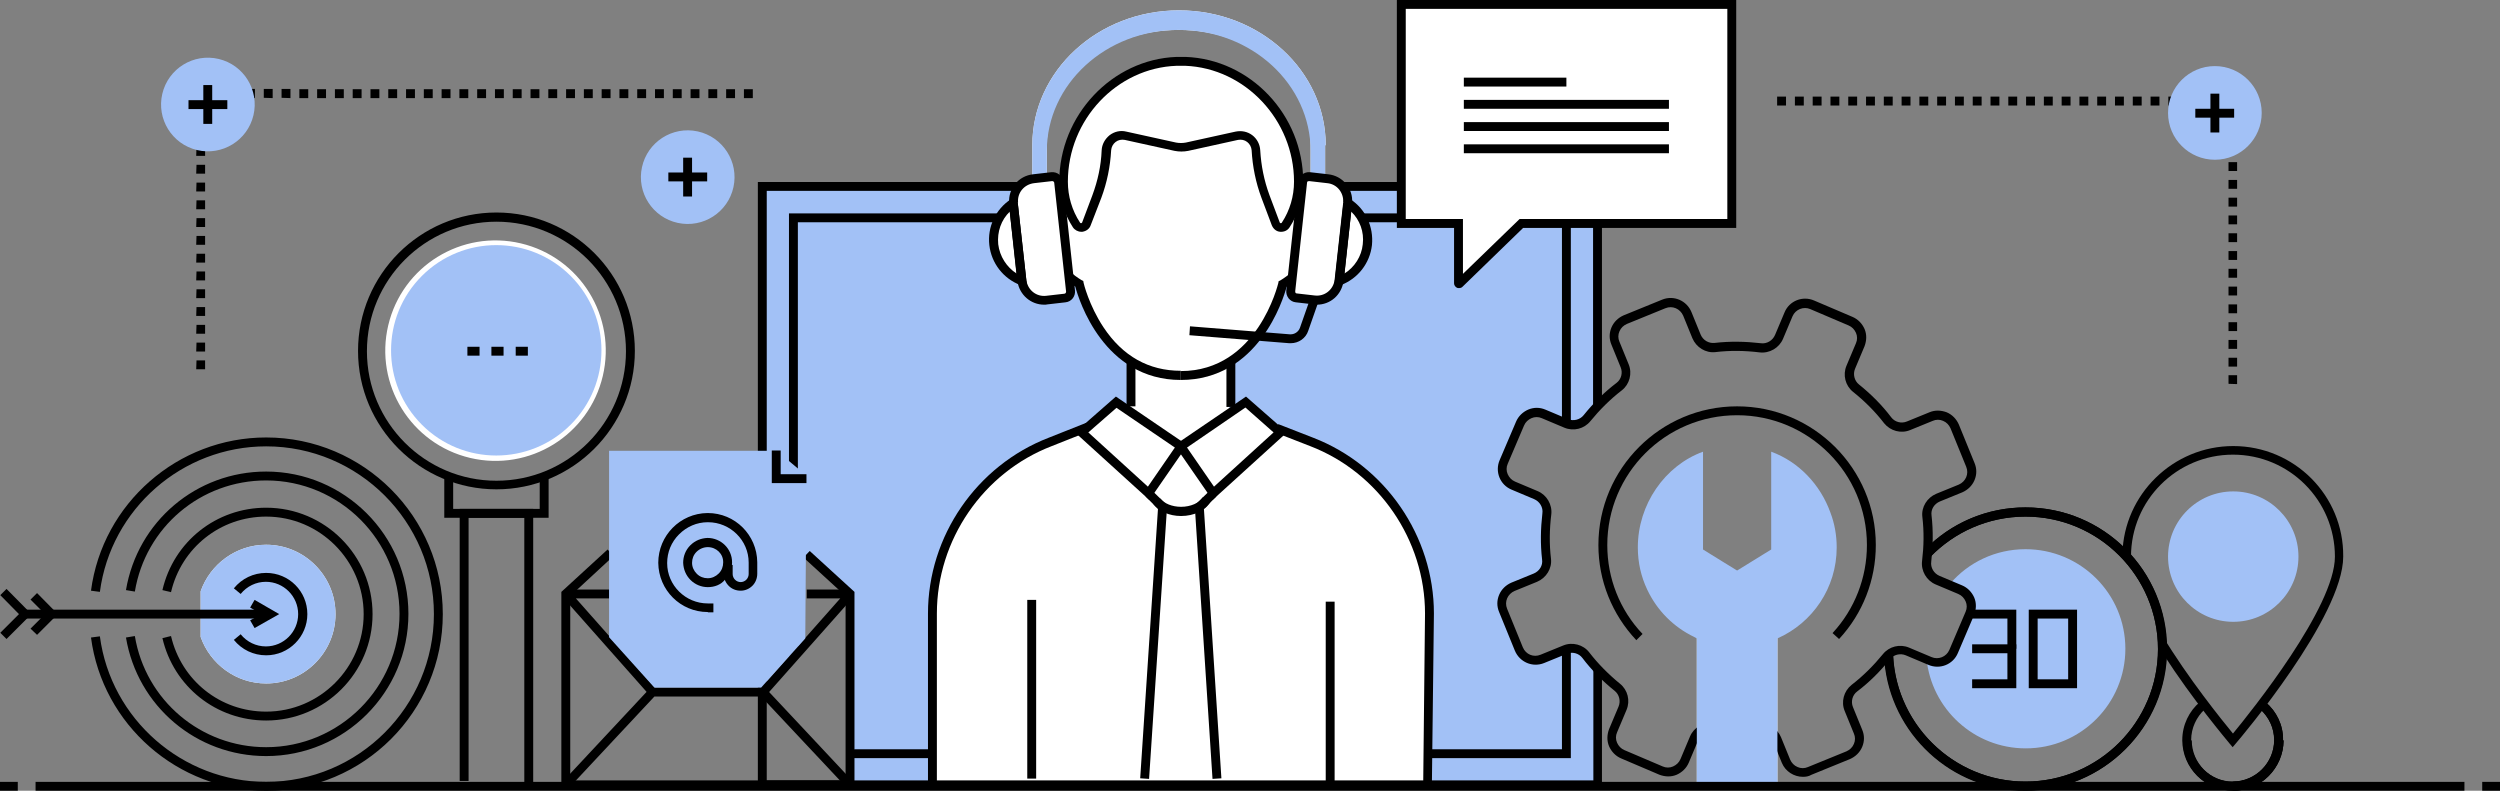 <?xml version="1.0" encoding="UTF-8"?>
<!-- Generator: Adobe Illustrator 27.7.0, SVG Export Plug-In . SVG Version: 6.00 Build 0)  -->
<svg xmlns="http://www.w3.org/2000/svg" xmlns:xlink="http://www.w3.org/1999/xlink" version="1.1" id="katman_1" x="0px" y="0px" viewBox="0 0 843.5 266.8" style="enable-background:new 0 0 843.5 266.8;" xml:space="preserve">
<rect x="0" y="0" width="843.5" height="266.8" fill="#808080" stroke="none"/>
<style type="text/css">
	.st0{fill:#FFFFFF;}
	.st1{fill:#A2C1F6;}
</style>
<g>
	<g>
		<g>
			
				<ellipse transform="matrix(0.23 -0.973 0.973 0.23 13.724 253.811)" class="st0" cx="167.2" cy="118.2" rx="37.2" ry="37.2"></ellipse>
		</g>
	</g>
	<g>
		<g>
			<g>
				<polygon points="179.9,264.4 176.9,264.4 176.9,174.7 158.1,174.7 158.1,263.5 155.1,263.5 155.1,171.7 179.9,171.7     "></polygon>
			</g>
			<g>
				<polygon points="185.1,174.7 149.9,174.7 149.9,161 152.9,161 152.9,171.7 182.1,171.7 182.1,161 185.1,161     "></polygon>
			</g>
		</g>
		<g>
			<g>
				<path d="M167.5,165.1c-25.7,0-46.7-20.9-46.7-46.7c0-25.7,20.9-46.7,46.7-46.7s46.7,20.9,46.7,46.7      C214.2,144.2,193.2,165.1,167.5,165.1z M167.5,74.8c-24.1,0-43.7,19.6-43.7,43.7c0,24.1,19.6,43.7,43.7,43.7      s43.7-19.6,43.7-43.7C211.2,94.4,191.6,74.8,167.5,74.8z"></path>
			</g>
			<g>
				<g>
					
						<ellipse transform="matrix(0.707 -0.707 0.707 0.707 -34.553 153.053)" class="st1" cx="167.5" cy="118.2" rx="35.5" ry="35.5"></ellipse>
				</g>
			</g>
		</g>
	</g>
	<g>
		<g>
			<path class="st1" d="M507.5,155.7c-1.3,3.1,0.1,6.7,3.2,8l7.6,3.2c2.5,1.1,4,3.6,3.7,6.3c-0.6,5-0.7,10.1-0.1,15.2     c0.3,2.7-1.2,5.2-3.8,6.3l-7.6,3.1c-3.1,1.3-4.6,4.8-3.3,8l5.3,13c1.3,3.1,4.8,4.6,7.9,3.4l7.6-3.1c2.5-1,5.4-0.3,7,1.9     c1.3,1.6,2.6,3.2,4,4.7v39.2H257.2v-0.3h29.6v-64.4l-15.4-13.4l0.2-25.9l-10-8.4l0,0.5l-0.2,0.5l-4.3-0.1V62.9h281.8V137     c-1.2,1.3-2.3,2.6-3.4,3.9c-1.7,2.1-4.6,2.8-7.1,1.8l-7.6-3.2c-3.1-1.3-6.7,0.1-8,3.2L507.5,155.7z"></path>
		</g>
	</g>
	<g>
		<path d="M537.6,224.9v38.4H258.7V64.4h278.8v75.5c0.8-1.4,1.8-2.6,3-3.7V61.4H255.7v204.9h284.8v-38.8    C539.4,226.8,538.4,225.9,537.6,224.9z"></path>
	</g>
	<g>
		<path d="M527,219.5v33.3H288.2c-0.2,1-0.5,2-1,3H530v-36.7c-0.1-0.1-0.3-0.2-0.4-0.3C528.8,219.1,527.9,219.3,527,219.5z"></path>
		<path d="M527,142c1.1,0.1,2.1,0.3,3,0.5V72H266.2v151.4c0.8-1.1,1.8-2.1,3-2.9V75H527V142z"></path>
	</g>
	<g>
		<g>
			<g>
				<g>
					<g>
						<path class="st0" d="M481.7,207L481.7,207c0-25.7-15.8-48.7-39.7-57.9l-9.8-4.3l-12.4-9.1l-5.1,3.5V122l-0.1-0.1        c13.7-8.7,17.6-26.2,17.6-26.2c6.1-3.6,10.4-9.5,12.2-16.4l0.2-1c1.2-4.6-2.3-9.2-7.1-9.2v-8c0-21.5-16.7-39.8-38.2-40.6h-2.9        c-21.5,0.8-38.2,19.1-38.2,40.6v8c-4.8,0-8.3,4.5-7.1,9.2l0.2,1c1.7,6.9,6.1,12.7,12.2,16.4c0,0,3.9,17.5,17.6,26.2L381,122        v17.1l-5.1-3.5l-9.7,8.5l-12.6,5c-23.9,9.2-39.7,32.3-39.7,57.9v0l0.7,57.8h167.1V207z"></path>
					</g>
				</g>
				<g>
					<g>
						<g>
							<g>
								<g>
									<path d="M364.8,78.2c-1.1,0-2.2-0.6-2.8-1.5c-3-4.6-4.6-9.9-4.6-15.4c0-22.4,17.8-41.3,39.6-42.1l0.1,0h2.9           c21.9,0.8,39.7,19.6,39.7,42.1c0,5.5-1.6,10.8-4.6,15.4c-0.7,1.1-1.9,1.6-3.2,1.5c-1.3-0.1-2.3-1-2.8-2.2l-3.5-9.3           c-1.9-5.1-3-10.5-3.3-16c-0.1-1.1-0.6-2.1-1.5-2.8c-0.9-0.7-2-0.9-3.1-0.7l-16.8,3.7c-1.5,0.3-3.1,0.3-4.6,0l-16.8-3.7           c-1.1-0.2-2.2,0-3.1,0.7c-0.9,0.7-1.4,1.7-1.5,2.8c-0.3,5.5-1.4,10.9-3.3,16L368,76c-0.4,1.2-1.5,2-2.8,2.2           C365,78.2,364.9,78.2,364.8,78.2z M397,22.2c-20.2,0.7-36.7,18.2-36.7,39.1c0,4.9,1.4,9.7,4.1,13.8           c0.1,0.2,0.3,0.2,0.4,0.2c0.1,0,0.2-0.1,0.3-0.2l3.5-9.3c1.8-4.9,2.9-9.9,3.1-15.1c0.1-2,1.1-3.8,2.7-5.1           c1.6-1.2,3.6-1.7,5.6-1.2l16.8,3.7c1.1,0.2,2.2,0.2,3.3,0l16.8-3.7c2-0.4,4,0,5.6,1.2c1.6,1.2,2.6,3.1,2.7,5.1           c0.3,5.2,1.3,10.2,3.1,15.1l3.5,9.3c0.1,0.2,0.2,0.2,0.3,0.2c0.1,0,0.3,0,0.4-0.2c2.7-4.1,4.1-8.9,4.1-13.8           c0-20.8-16.5-38.3-36.7-39.1L397,22.2z"></path>
								</g>
								<g>
									<g>
										<path d="M398.4,128.2v-3c25.9,0,32.8-29.4,32.9-29.7l0.1-0.6l0.6-0.3c5.8-3.5,9.8-8.9,11.5-15.5l0.2-1            c0.4-1.8,0.1-3.6-1.1-5c-1.1-1.4-2.8-2.3-4.6-2.3v-3c2.8,0,5.3,1.2,7,3.4c1.7,2.2,2.3,4.9,1.6,7.6l-0.2,1            c-1.8,7.1-6.2,13.1-12.3,17C432.9,101.2,424.5,128.2,398.4,128.2z"></path>
									</g>
								</g>
								<g>
									<g>
										<path d="M398.4,128.2c-26,0-34.4-27-35.6-31.5c-6.2-3.9-10.5-9.9-12.3-17l-0.2-1c-0.7-2.7-0.1-5.4,1.6-7.6            c1.7-2.2,4.2-3.4,7-3.4v3c-1.8,0-3.5,0.8-4.6,2.3c-1.1,1.4-1.5,3.3-1.1,5l0.2,1c1.7,6.5,5.7,12,11.5,15.5l0.6,0.3l0.1,0.6            c0,0.1,1.8,7.6,6.7,15c6.5,9.8,15.3,14.7,26.1,14.7V128.2z"></path>
									</g>
								</g>
							</g>
							<g>
								<g>
									<rect x="413.8" y="122" width="3" height="15.3"></rect>
								</g>
							</g>
							<g>
								<g>
									<rect x="346.6" y="202.4" width="3" height="60.3"></rect>
								</g>
								<g>
									<rect x="447.3" y="203" width="3" height="61.8"></rect>
								</g>
							</g>
							<g>
								<g>
									<rect x="380.1" y="122" width="3" height="15.1"></rect>
								</g>
								<g>
									<path d="M483.1,266.3h-170V207c0-26.1,16.4-49.9,40.7-59.3l12.6-5l1.1,2.8l-12.6,5c-23.2,8.9-38.8,31.7-38.8,56.5v56.3           h164.1l0.6-56.3c0-24.8-15.6-47.6-38.8-56.5l-11.8-4.6l1.1-2.8l11.8,4.6c24.3,9.4,40.7,33.2,40.7,59.3L483.1,266.3z"></path>
								</g>
							</g>
							<g>
								<g>
									<g>
										<path d="M387.8,168.7l-25.1-22.8l13.8-12.1l24.1,16.4L387.8,168.7z M367.2,145.9l20.1,18.3l9.1-13.2l-19.7-13.4            L367.2,145.9z"></path>
									</g>
								</g>
								<g>
									<g>
										<path d="M409.1,168.7l-12.8-18.5l24.1-16.4l13.8,12.1L409.1,168.7z M400.5,151l9.1,13.2l20.1-18.3l-9.5-8.4L400.5,151z"></path>
									</g>
								</g>
							</g>
						</g>
					</g>
				</g>
			</g>
			<g>
				<g>
					<g>
						<polygon points="387.7,262.8 384.7,262.6 390.7,171.7 386.5,167.5 388.6,165.4 393.8,170.5       "></polygon>
					</g>
				</g>
				<g>
					<g>
						<polygon points="409.1,262.8 403.1,170.5 408.3,165.4 410.4,167.5 406.2,171.7 412.1,262.6       "></polygon>
					</g>
				</g>
			</g>
			<g>
				<path d="M398.5,174.1c-4,0-7.6-1.6-9.4-4.1l2.4-1.8c1.3,1.7,4,2.8,7,2.8c3.2,0,6.2-1.3,7.3-3.2l2.6,1.5      C406.7,172.3,402.8,174.1,398.5,174.1z"></path>
			</g>
		</g>
		<g>
			<g>
				<g>
					<path class="st0" d="M447.3,49c0-25.1-22.2-45.5-49.5-45.5c-27.3,0-49.5,20.4-49.5,45.5v10.7h4.9V49       c0-22.6,19.9-38.9,44.5-38.9c24.6,0,44.5,16.3,44.5,38.9v10.7h4.9V49z"></path>
				</g>
				<g>
					<g>
						<path class="st1" d="M447.3,49c0-25.1-22.2-45.5-49.5-45.5c-27.3,0-49.5,20.4-49.5,45.5v10.7l4.9,2V51        c0-22.6,19.9-40.9,44.5-40.9c24.6,0,44.5,18.3,44.5,40.9v10.7l4.9-2V49z"></path>
					</g>
				</g>
			</g>
			<g>
				<g>
					<g>
						<path class="st0" d="M461.3,82.5c0.6-5.7-2.1-11.1-6.6-14.1c0,0.1,0,0.2,0,0.3l-2.8,25.8c0,0.1,0,0.2,0,0.3        C456.9,92.9,460.7,88.3,461.3,82.5z"></path>
					</g>
					<g>
						<path class="st0" d="M451.8,94.8c0-0.1,0-0.2,0-0.3l2.8-25.8c0-0.1,0-0.2,0-0.3L451.8,94.8z"></path>
					</g>
					<g>
						<path class="st0" d="M454.7,68.5c0.3-4.1-2.7-7.7-6.8-8.1l-6.1-0.7c-1.2-0.1-2.2,0.7-2.4,1.9l-4,36.7        c-0.1,1.2,0.7,2.2,1.9,2.4l6.1,0.7c4.1,0.4,7.8-2.4,8.4-6.5L454.7,68.5z"></path>
					</g>
				</g>
				<g>
					<g>
						<path d="M450,97.1l0.4-2.7l2.9-26.1l0.2-2.5l2.1,1.4c5.2,3.4,7.9,9.3,7.3,15.5l0,0c-0.7,6.1-4.7,11.3-10.5,13.5L450,97.1z         M455.9,71.4l-2.3,20.9c3.4-2.1,5.8-5.8,6.2-9.9l0,0C460.3,78.2,458.8,74.2,455.9,71.4z"></path>
					</g>
					<g>
						<path d="M453.3,95l-3-0.4l0-0.2l2.9-26.1l3,0.2c0,0.2,0,0.2,0,0.3l-2.8,25.8C453.4,94.8,453.3,94.9,453.3,95z"></path>
					</g>
					<g>
						<path d="M444.3,102.8c-0.3,0-0.7,0-1-0.1l-6.1-0.7c-1-0.1-1.8-0.6-2.4-1.3c-0.6-0.8-0.9-1.7-0.8-2.7l4-36.7        c0.1-1,0.6-1.8,1.3-2.4c0.8-0.6,1.7-0.9,2.7-0.8l6.1,0.7c4.9,0.5,8.5,4.8,8.1,9.7l-3-0.2c0.2-3.3-2.1-6.2-5.4-6.5l-6.1-0.7        c-0.2,0-0.4,0.1-0.5,0.1c-0.1,0.1-0.2,0.2-0.2,0.4l-4,36.7c0,0.2,0.1,0.4,0.1,0.5c0.1,0.1,0.2,0.2,0.4,0.2l6.1,0.7        c3.3,0.4,6.2-1.9,6.7-5.2l3,0.4C452.6,99.6,448.8,102.8,444.3,102.8z"></path>
					</g>
				</g>
			</g>
			<g>
				<g>
					<g>
						<path class="st0" d="M335.3,82.5c-0.6-5.7,2.1-11.1,6.6-14.1c0,0.1,0,0.2,0,0.3l2.8,25.8c0,0.1,0,0.2,0,0.3        C339.8,92.9,336,88.3,335.3,82.5z"></path>
					</g>
					<g>
						<path class="st0" d="M344.8,94.8c0-0.1,0-0.2,0-0.3l-2.8-25.8c0-0.1,0-0.2,0-0.3L344.8,94.8z"></path>
					</g>
					<g>
						<path class="st0" d="M341.9,68.5c-0.3-4.1,2.7-7.7,6.8-8.1l6.1-0.7c1.2-0.1,2.2,0.7,2.4,1.9l4,36.7c0.1,1.2-0.7,2.2-1.9,2.4        l-6.1,0.7c-4.1,0.4-7.8-2.4-8.4-6.5L341.9,68.5z"></path>
					</g>
				</g>
				<g>
					<g>
						<path d="M346.7,97.1l-2.4-0.9c-5.8-2.2-9.8-7.4-10.5-13.5l0,0c-0.7-6.1,2.1-12.1,7.3-15.5l2.1-1.4l0.2,2.7l2.9,26.1        L346.7,97.1z M336.8,82.4c0.5,4.1,2.8,7.7,6.2,9.9l-2.3-20.9C337.8,74.2,336.4,78.2,336.8,82.4L336.8,82.4z"></path>
					</g>
					<g>
						<path d="M343.3,95L343.3,95c0-0.2,0-0.2-0.1-0.3l-2.8-25.8c0-0.1,0-0.2,0-0.3l3-0.3l0,0.2l2.9,26.1L343.3,95z"></path>
					</g>
					<g>
						<path d="M352.3,102.8c-4.5,0-8.3-3.3-9-7.8l3-0.4c0.5,3.3,3.4,5.6,6.7,5.2l6.1-0.7c0.4,0,0.6-0.4,0.6-0.7l-4-36.7        c0-0.4-0.4-0.6-0.7-0.6l-6.1,0.7c-3.3,0.4-5.7,3.2-5.4,6.5l-3,0.2c-0.4-4.9,3.2-9.2,8.1-9.7l6.1-0.7c2-0.2,3.8,1.2,4,3.2        l4,36.7c0.2,2-1.2,3.8-3.2,4l-6.1,0.7C353,102.8,352.7,102.8,352.3,102.8z"></path>
					</g>
				</g>
			</g>
		</g>
	</g>
	<g>
		<path d="M435.5,115.8c-0.2,0-0.3,0-0.5,0l-33.7-2.7l0.2-3l33.7,2.7c1.5,0.1,2.9-0.8,3.4-2.2l3.4-9.7l2.8,1l-3.4,9.7    C440.6,114.1,438.2,115.8,435.5,115.8z"></path>
	</g>
	<g>
		<g>
			<polygon class="st0" points="472.8,1.5 472.8,75.4 492.1,75.4 492.1,95.9 513.3,75.4 584.3,75.4 584.3,1.5    "></polygon>
		</g>
		<g>
			<g>
				<path d="M492.2,97.2c-0.2,0-0.4,0-0.6-0.1c-0.6-0.3-1-0.9-1-1.5V76.9h-19.3V0h114.5v76.9h-71.9l-20.5,19.9      C493.1,97.1,492.7,97.2,492.2,97.2z M474.3,73.9h19.3v18.5l19.1-18.5h70.1V3H474.3V73.9z"></path>
			</g>
			<g>
				<g>
					<rect x="493.9" y="26.2" width="34.6" height="3"></rect>
				</g>
				<g>
					<rect x="493.9" y="33.7" width="69.2" height="3"></rect>
				</g>
				<g>
					<rect x="493.9" y="41.2" width="69.2" height="3"></rect>
				</g>
				<g>
					<rect x="493.9" y="48.7" width="69.2" height="3"></rect>
				</g>
			</g>
		</g>
	</g>
	<g>
		<g>
			<g>
				<path d="M764.4,236.9c0,0,0,0.1-0.1,0.1c-0.5,1-1,1.7-1.7,2.3c2.9,2.6,4.7,6.3,4.7,10.4c0,7.7-6.3,14-14,14c-7.7,0-14-6.3-14-14      c0-4.1,1.8-7.8,4.6-10.4c-0.6-0.6-1.1-1.4-1.4-2.1c-0.1-0.1-0.1-0.3-0.2-0.4c-3.7,3.1-6,7.8-6,12.9c0,9.4,7.6,17,17,17      c9.4,0,17-7.6,17-17C770.4,244.7,768.1,240,764.4,236.9z"></path>
			</g>
			<g>
				<path d="M753.5,266.8c-9.4,0-17-7.6-17-17h3c0,7.7,6.3,14,14,14c7.7,0,14-6.3,14-14h3C770.4,259.2,762.8,266.8,753.5,266.8z"></path>
			</g>
			<g>
				<path d="M764.4,236.9c0,0,0,0.1-0.1,0.1c-0.5,1-1,1.7-1.7,2.3c2.9,2.6,4.7,6.3,4.7,10.4c0,7.7-6.3,14-14,14v3      c9.4,0,17-7.6,17-17C770.4,244.7,768.1,240,764.4,236.9z"></path>
			</g>
			<g>
				<path d="M753.5,266.8v-3c7.7,0,14-6.3,14-14h3C770.4,259.2,762.8,266.8,753.5,266.8z"></path>
			</g>
			<g>
				<g>
					<g>
						<g>
							<circle class="st1" cx="753.5" cy="187.8" r="22"></circle>
						</g>
					</g>
					<g>
						<path d="M753.5,150.5c-20.3,0-36.9,16.3-37.4,36.4c0.8,0.2,1.6,0.7,2.3,1.4c0.2,0.3,0.5,0.5,0.7,0.8c0-0.4-0.1-0.9-0.1-1.3        c0-19,15.4-34.4,34.4-34.4s34.4,15.4,34.4,34.4c0,17.1-28.3,52.3-34.4,59.7c-3.6-4.4-15.2-18.7-23.9-33.2        c0.3,2.1,0.4,4.3,0.4,6.4c9.9,15.4,21.5,29.1,22.3,30.1l1.1,1.3l1.1-1.3c1.5-1.7,36.2-42.8,36.2-63        C790.8,167.2,774.1,150.5,753.5,150.5z"></path>
					</g>
				</g>
			</g>
		</g>
	</g>
	<g>
		<g>
			<path d="M683.4,171.2c-12.4,0-23.6,4.7-32.1,12.5c0.3,0.7,0.5,1.4,0.4,2.4c0,0.6-0.1,1.2-0.3,1.7c8.1-8.3,19.5-13.5,32-13.5     c24.7,0,44.7,20.1,44.7,44.7c0,24.7-20.1,44.7-44.7,44.7c-24.6,0-44.6-20-44.7-44.6c-0.3,0.6-0.7,1.1-1,1.6     c-0.5,0.8-1.2,1.3-1.8,1.7c1.8,24.7,22.4,44.3,47.6,44.3c26.3,0,47.7-21.4,47.7-47.7C731.2,192.6,709.8,171.2,683.4,171.2z"></path>
		</g>
		<g>
			<path d="M683.4,171.2c-13.1,0-25.1,5.3-33.7,14c0.8,0.7,1.3,1.7,1.4,2.9c8.1-8.5,19.6-13.8,32.3-13.8c24.7,0,44.7,20.1,44.7,44.7     c0,24.7-20.1,44.7-44.7,44.7c-24,0-43.7-19-44.7-42.8c-0.8,0.9-1.8,1.6-2.9,2.3c2.1,24.4,22.6,43.6,47.5,43.6     c26.3,0,47.7-21.4,47.7-47.7C731.2,192.6,709.8,171.2,683.4,171.2z"></path>
		</g>
		<g>
			<g>
				<path class="st1" d="M683.4,185.3c-10.2,0-19.3,4.5-25.4,11.6c1.8,0.7,3.8,0.8,5.3,2.2c3.9,3.7,0.1,8.8-1.2,12.8      c-1.5,4.7-3.2,12.1-9.7,11c-0.8-0.1-1.7-0.4-2.4-0.7c1.7,17,16,30.3,33.5,30.3c18.6,0,33.6-15.1,33.6-33.6      C717.1,200.3,702,185.3,683.4,185.3z"></path>
			</g>
		</g>
		<g>
			<polygon points="680.3,218.9 677.3,218.9 677.3,208.7 665.4,208.7 665.4,205.7 680.3,205.7    "></polygon>
		</g>
		<g>
			<polygon points="680.3,232.2 665.4,232.2 665.4,229.2 677.3,229.2 677.3,220.4 665.4,220.4 665.4,217.4 680.3,217.4    "></polygon>
		</g>
		<g>
			<path d="M700.8,232.2h-16.3v-26.5h16.3V232.2z M687.5,229.2h10.3v-20.5h-10.3V229.2z"></path>
		</g>
	</g>
	<g>
		<g>
			<path class="st0" d="M67.7,214.9c3.2,9.1,11.9,15.7,22.1,15.7c12.9,0,23.4-10.5,23.4-23.4c0-12.9-10.5-23.4-23.4-23.4     c-10.2,0-18.9,6.6-22.1,15.7V214.9z"></path>
		</g>
		<g>
			<path class="st0" d="M80.1,214.9c2.3,2.8,5.8,4.7,9.7,4.7c6.9,0,12.4-5.6,12.4-12.4c0-6.9-5.6-12.4-12.4-12.4     c-3.9,0-7.4,1.8-9.7,4.7L80.1,214.9z"></path>
		</g>
		<g>
			<polygon class="st0" points="85.2,210.6 91.2,207.2 85.2,203.7    "></polygon>
		</g>
		<g>
			<path class="st0" d="M89.8,207.2H8.5H89.8z"></path>
		</g>
	</g>
	<g>
		<g>
			<path d="M89.8,266.8c-29.8,0-55.2-22.2-59.1-51.7l3-0.4c3.7,28,27.9,49.1,56.1,49.1c31.2,0,56.6-25.4,56.6-56.6     s-25.4-56.6-56.6-56.6c-28.3,0-52.4,21.1-56.1,49.1l-3-0.4c3.9-29.5,29.3-51.7,59.1-51.7c32.9,0,59.6,26.8,59.6,59.6     C149.4,240.1,122.7,266.8,89.8,266.8z"></path>
		</g>
		<g>
			<path d="M89.8,255.1c-23.5,0-43.4-16.8-47.3-40l3-0.5c3.6,21.7,22.3,37.5,44.3,37.5c24.8,0,45-20.2,45-45c0-24.8-20.2-45-45-45     c-22.1,0-40.7,15.8-44.3,37.5l-3-0.5c3.9-23.2,23.8-40,47.3-40c26.4,0,48,21.5,48,48C137.8,233.6,116.3,255.1,89.8,255.1z"></path>
		</g>
		<g>
			<path d="M89.8,243.1c-16.8,0-31.2-11.4-35-27.8l2.9-0.7c3.5,15,16.6,25.5,32.1,25.5c18.1,0,32.9-14.8,32.9-32.9     c0-18.1-14.8-32.9-32.9-32.9c-15.4,0-28.6,10.5-32.1,25.5l-2.9-0.7c3.8-16.4,18.2-27.8,35-27.8c19.8,0,35.9,16.1,35.9,35.9     C125.7,227,109.6,243.1,89.8,243.1z"></path>
		</g>
		<g>
			<g>
				<path class="st1" d="M67.7,214.9c3.2,9.1,11.9,15.7,22.1,15.7c12.9,0,23.4-10.5,23.4-23.4c0-12.9-10.5-23.4-23.4-23.4      c-10.2,0-18.9,6.6-22.1,15.7V214.9z"></path>
			</g>
		</g>
		<g>
			<path d="M89.8,221.1c-4.3,0-8.2-1.9-10.9-5.2l2.3-1.9c2.1,2.6,5.2,4.1,8.5,4.1c6,0,10.9-4.9,10.9-10.9c0-6-4.9-10.9-10.9-10.9     c-3.3,0-6.4,1.5-8.5,4.1l-2.3-1.9c2.7-3.3,6.6-5.2,10.9-5.2c7.7,0,13.9,6.2,13.9,13.9C103.7,214.8,97.5,221.1,89.8,221.1z"></path>
		</g>
		<g>
			<polygon points="85.9,211.9 84.4,209.3 88.2,207.2 84.4,205 85.9,202.4 94.2,207.2    "></polygon>
		</g>
		<g>
			<rect x="8.5" y="205.7" width="81.3" height="3"></rect>
		</g>
		<g>
			<polygon points="2.2,215.6 0.1,213.5 6.4,207.2 0.1,200.8 2.2,198.7 10.6,207.2    "></polygon>
		</g>
		<g>
			<polygon points="12.5,214.2 10.3,212.1 15.2,207.2 10.3,202.3 12.5,200.1 19.5,207.2    "></polygon>
		</g>
	</g>
	<g>
		<g>
			<polygon points="288.3,266.3 189.4,266.3 189.4,199.7 205,185.4 207,187.6 192.4,201.1 192.4,263.3 285.3,263.3 285.3,201.1      271.1,188.1 273.2,185.9 288.3,199.7    "></polygon>
		</g>
		<g>
			<polygon points="192,265.8 189.8,263.8 219.5,232 258.1,232 287.9,263.8 285.7,265.8 256.8,235 220.8,235    "></polygon>
		</g>
		<g>
			<path d="M258.6,234.5l-2.2-2l27.1-30.6h-11.3v-3h13c0.9,0,1.7,0.5,2.1,1.3c0.4,0.8,0.2,1.8-0.4,2.4L258.6,234.5z"></path>
		</g>
		<g>
			<path d="M219.1,234.5l-27.8-31.4c-0.7-0.8-0.8-1.8-0.4-2.7c0.4-0.9,1.3-1.5,2.3-1.5h12.4v3h-11.3l27.1,30.6L219.1,234.5z"></path>
		</g>
		<g>
			<g>
				<polygon class="st1" points="262.1,152.1 230.7,152.1 205.5,152.1 205.5,215 220.8,232 237.9,232 256.8,232 271.7,215.4       272.1,160.5     "></polygon>
			</g>
		</g>
		<g>
			<polygon points="272.1,163 260.4,163 260.4,152 263.4,152 263.4,160 272.1,160    "></polygon>
		</g>
	</g>
	<g>
		<g>
			<g>
				<g>
					<g>
						<path d="M238.8,198.1c-2.2,0-4.3-0.9-5.8-2.4c-1.6-1.6-2.4-3.6-2.5-5.8c0-2.2,0.8-4.3,2.4-5.9c1.6-1.6,3.6-2.4,5.8-2.5        c0,0,0,0,0,0c4.6,0,8.3,3.7,8.3,8.2v0c0,2.2-0.8,4.3-2.4,5.9C243.2,197.3,241.1,198.1,238.8,198.1        C238.9,198.1,238.8,198.1,238.8,198.1z M238.8,184.6C238.8,184.6,238.8,184.6,238.8,184.6c-1.4,0-2.8,0.6-3.8,1.6        c-1,1-1.5,2.3-1.5,3.7c0,1.4,0.6,2.7,1.6,3.7c1,1,2.3,1.5,3.7,1.5c0,0,0,0,0,0c1.4,0,2.7-0.6,3.7-1.6c1-1,1.5-2.3,1.5-3.7l0,0        C244.1,186.9,241.7,184.6,238.8,184.6z"></path>
					</g>
					<g>
						<path d="M238.8,206.5c-9.2,0-16.6-7.4-16.7-16.6c0-9.2,7.4-16.7,16.6-16.8c0,0,0.1,0,0.1,0c9.2,0,16.6,7.4,16.7,16.6l0,3.9        c0,1.5-0.6,3-1.6,4c-1.1,1.1-2.5,1.7-4,1.7c-1.6,0-3-0.6-4-1.6c-1.1-1.1-1.7-2.5-1.7-4l0-3.1l3,0l0,3.1c0,0.7,0.3,1.4,0.8,1.9        c0.5,0.5,1.2,0.8,1.9,0.8c0,0,0,0,0,0c0.7,0,1.4-0.3,1.9-0.8c0.5-0.5,0.8-1.2,0.8-1.9l0-3.9c0-7.5-6.2-13.6-13.7-13.6        c0,0,0,0-0.1,0c-3.7,0-7.1,1.5-9.7,4.1c-2.6,2.6-4,6-4,9.7c0,7.5,6.2,13.6,13.7,13.6c0,0,0,0,0.1,0h1.8v3H238.8        C238.9,206.5,238.8,206.5,238.8,206.5z"></path>
					</g>
				</g>
			</g>
		</g>
	</g>
	<g>
		<g>
			<rect x="174" y="117" width="4.1" height="3"></rect>
		</g>
		<g>
			<rect x="165.8" y="117" width="4.1" height="3"></rect>
		</g>
		<g>
			<rect x="157.7" y="117" width="4.1" height="3"></rect>
		</g>
	</g>
	<g>
		<path d="M754.9,129.6l-3-0.1l0-2.9l2.9,0V129.6z M754.9,123.7l-3,0l0-3l2.9,0V123.7z M754.9,117.7l-3,0l0-3l2.9,0V117.7z     M754.9,111.7l-3,0l0-3l2.9,0V111.7z M754.9,105.7l-3,0l0-3l2.9,0V105.7z M754.9,99.7l-3,0l0-3l2.9,0V99.7z M754.9,93.7l-3,0l0-3    l2.9,0V93.7z M754.9,87.7l-3,0l0-3l2.9,0V87.7z M754.9,81.7l-3,0l0-3l2.9,0V81.7z M754.9,75.7l-3,0l0-3l2.9,0V75.7z M754.9,69.7    l-3,0l0-3l2.9,0V69.7z M754.9,63.7l-3,0l0-3l2.9,0V63.7z M754.9,57.7l-3,0l0-3l2.9,0V57.7z M754.9,51.7l-3,0v-2.8c0,0,0-0.1,0-0.1    c0,0,0-0.1,0-0.1l0,0l3,0v0c0,0.1,0,0.2,0,0.3V51.7z M751.6,46L751.6,46c-0.2-0.9-0.5-1.8-0.8-2.6l0,0l2.7-1.2l0,0.1    c0.5,1,0.8,2.1,1,3.1l0,0L751.6,46z M749.5,41.2L749.5,41.2c-0.5-0.8-1.1-1.4-1.8-2h-0.1l2.1-2.2l0,0c0.8,0.8,1.5,1.6,2.2,2.5l0,0    L749.5,41.2z M745.5,37.5L745.5,37.5c-0.8-0.5-1.6-0.9-2.5-1.2l0,0h0l0,0l1-2.8l0.1,0c1,0.4,2,0.9,3,1.4l0,0L745.5,37.5z     M740.5,35.7L740.5,35.7c-0.7-0.1-1.3-0.1-1.9-0.1l-1,0l0-3h0.9c0.8,0,1.5,0,2.2,0.2l0,0L740.5,35.7z M734.7,35.6l-3.1,0l0-3l3,0    V35.6z M728.7,35.6l-3.1,0l0-3l3,0V35.6z M722.7,35.6l-3.1,0l0-3l3,0V35.6z M716.7,35.6l-3.1,0l0-3l3,0V35.6z M710.7,35.6l-3.1,0    l0-3l3,0V35.6z M704.7,35.6l-3.1,0l0-3l3,0V35.6z M698.7,35.6l-3.1,0l0-3l3,0V35.6z M692.7,35.6l-3.1,0l0-3l3,0V35.6z M686.7,35.6    l-3.1,0l0-3l3,0V35.6z M680.7,35.6l-3.1,0l0-3l3,0V35.6z M674.7,35.6l-3.1,0l0-3l3,0V35.6z M668.7,35.6l-3.1,0l0-3l3,0V35.6z     M662.7,35.6l-3.1,0l0-3l3,0V35.6z M656.7,35.6l-3.1,0l0-3l3,0V35.6z M650.7,35.6l-3.1,0l0-3l3,0V35.6z M644.7,35.6l-3.1,0l0-3    l3,0V35.6z M638.7,35.6l-3.1,0l0-3l3,0V35.6z M632.7,35.6l-3.1,0l0-3l3,0V35.6z M626.7,35.6l-3.1,0l0-3l3,0V35.6z M620.7,35.6    l-3.1,0l0-3l3,0V35.6z M614.7,35.6l-3.1,0l0-3l3,0V35.6z M608.7,35.6l-3.1,0l0-3l3,0V35.6z M602.7,35.6l-3.1,0l0-3l3,0V35.6z"></path>
	</g>
	<g>
		<path d="M69.2,124.6l-3,0l0.1-3l2.9,0V124.6z M69.2,118.6l-3,0l0.1-3l2.9,0V118.6z M69.2,112.6l-3,0l0.1-3l2.9,0V112.6z     M69.2,106.6l-3,0l0.1-3l2.9,0V106.6z M69.2,100.6l-3,0l0.1-3l2.9,0V100.6z M69.2,94.6l-3,0l0.1-3l2.9,0V94.6z M69.2,88.6l-3,0    l0.1-3l2.9,0V88.6z M69.2,82.6l-3,0l0.1-3l2.9,0V82.6z M69.2,76.6l-3,0l0.1-3l2.9,0V76.6z M69.2,70.6l-3,0l0.1-3l2.9,0V70.6z     M69.2,64.6l-3,0l0.1-3l2.9,0V64.6z M69.2,58.6l-3,0l0.1-3l2.9,0V58.6z M69.2,52.6l-3,0l0.1-3l2.9,0V52.6z M69.2,46.6l-3,0v-0.2    c0-1,0.1-2.1,0.3-3.1l0.1,0l2.9,0.6c-0.2,0.8-0.2,1.7-0.2,2.5V46.6z M70.2,41.4l-2.8-1.2l0,0c0.4-1,0.9-2,1.6-2.9l0,0l2.5,1.7l0,0    C71,39.7,70.5,40.5,70.2,41.4L70.2,41.4z M73.2,36.9l-2.1-2.1l0,0c0.8-0.8,1.6-1.5,2.6-2.1l0,0l1.6,2.5l0,0    C74.5,35.7,73.8,36.2,73.2,36.9L73.2,36.9z M77.6,34l-1.1-2.8v-0.4l0.1,0.4c1-0.4,2-0.7,3.1-0.9l0.1,0l0.5,3l-0.1,0    C79.4,33.4,78.5,33.6,77.6,34L77.6,34z M254.1,33.1l-3.1,0l0-3l3,0V33.1z M248.1,33.1l-3.1,0l0-3l3,0V33.1z M242.1,33.1l-3.1,0    l0-3l3,0V33.1z M236.1,33.1l-3.1,0l0-3l3,0V33.1z M230.1,33.1l-3.1,0l0-3l3,0V33.1z M224.1,33.1l-3.1,0l0-3l3,0V33.1z M218.1,33.1    l-3.1,0l0-3l3,0V33.1z M212.1,33.1l-3.1,0l0-3l3,0V33.1z M206.1,33.1l-3.1,0l0-3l3,0V33.1z M200.1,33.1l-3.1,0l0-3l3,0V33.1z     M194.1,33.1l-3.1,0l0-3l3,0V33.1z M188.1,33.1l-3.1,0l0-3l3,0V33.1z M182.1,33.1l-3.1,0l0-3l3,0V33.1z M176.1,33.1l-3.1,0l0-3    l3,0V33.1z M170.1,33.1l-3.1,0l0-3l3,0V33.1z M164.1,33.1l-3.1,0l0-3l3,0V33.1z M158.1,33.1l-3.1,0l0-3l3,0V33.1z M152.1,33.1    l-3.1,0l0-3l3,0V33.1z M146.1,33.1l-3.1,0l0-3l3,0V33.1z M140.1,33.1l-3.1,0l0-3l3,0V33.1z M134.1,33.1l-3.1,0l0-3l3,0V33.1z     M128.1,33.1l-3.1,0l0-3l3,0V33.1z M122.1,33.1l-3.1,0l0-3l3,0V33.1z M116.1,33.1l-3.1,0l0-3l3,0V33.1z M110.1,33.1l-3.1,0l0-3    l3,0V33.1z M104.1,33.1l-3.1,0l0-3l3,0V33.1z M98.1,33.1L95,33l0-3l3,0V33.1z M92.1,33.1L89,33l0-3l3,0V33.1z M86.1,33.1L83,33    l0-3l3,0V33.1z"></path>
	</g>
	<g>
		<g>
			<circle class="st0" cx="70.1" cy="34.9" r="15.1"></circle>
		</g>
		<g>
			<g>
				
					<ellipse transform="matrix(0.23 -0.973 0.973 0.23 19.768 95.372)" class="st1" cx="70.1" cy="35.2" rx="15.8" ry="15.8"></ellipse>
			</g>
		</g>
		<g>
			<g>
				<g>
					<rect x="68.6" y="28.7" width="3" height="13.1"></rect>
				</g>
			</g>
			<g>
				<g>
					<rect x="63.6" y="33.8" width="13.1" height="3"></rect>
				</g>
			</g>
		</g>
	</g>
	<g>
		<g>
			<circle class="st0" cx="747.3" cy="37.8" r="15.1"></circle>
		</g>
		<g>
			<g>
				<circle class="st1" cx="747.3" cy="38.1" r="15.8"></circle>
			</g>
		</g>
		<g>
			<g>
				<g>
					<rect x="745.8" y="31.6" width="3" height="13.1"></rect>
				</g>
			</g>
			<g>
				<g>
					<rect x="740.7" y="36.7" width="13.1" height="3"></rect>
				</g>
			</g>
		</g>
	</g>
	<g>
		<g>
			<circle class="st0" cx="232" cy="59.4" r="15.1"></circle>
		</g>
		<g>
			<g>
				
					<ellipse transform="matrix(0.212 -0.977 0.977 0.212 124.622 273.8)" class="st1" cx="232" cy="59.6" rx="15.8" ry="15.8"></ellipse>
			</g>
		</g>
		<g>
			<g>
				<g>
					<rect x="230.5" y="53.2" width="3" height="13.1"></rect>
				</g>
			</g>
			<g>
				<g>
					<rect x="225.5" y="58.2" width="13.1" height="3"></rect>
				</g>
			</g>
		</g>
	</g>
	<g>
		<rect x="572.5" y="214.9" class="st0" width="27.2" height="49.9"></rect>
	</g>
	<g>
		<g>
			<path d="M552.1,216c-8.2-8.7-12.8-20.1-12.8-32.1c0-25.8,21-46.8,46.8-46.8c25.8,0,46.8,21,46.8,46.8c0,11.8-4.4,23.1-12.4,31.7     l-2.2-2c7.5-8.1,11.6-18.7,11.6-29.7c0-24.1-19.6-43.8-43.8-43.8s-43.8,19.6-43.8,43.8c0,11.2,4.2,21.9,11.9,30L552.1,216z"></path>
		</g>
	</g>
	<g>
		<g>
			<g>
				<path d="M608.3,262.1c-3,0-5.9-1.8-7.1-4.7l-3.1-7.6c-0.8-1.9-2.7-3-4.7-2.8c-5.2,0.6-10.4,0.5-15.6-0.1c-2-0.3-4,0.9-4.8,2.8      l-3.2,7.6c-0.8,1.9-2.3,3.3-4.1,4.1c-1.9,0.8-3.9,0.7-5.8,0l-12.9-5.5c-1.9-0.8-3.3-2.3-4.1-4.1c-0.8-1.9-0.7-3.9,0-5.8l3.2-7.6      c0.8-1.9,0.2-4.1-1.3-5.3c-4.1-3.3-7.8-7-10.9-11.1c-1.2-1.6-3.4-2.2-5.3-1.4l-7.6,3.1c-3.9,1.6-8.3-0.3-9.9-4.2l-5.3-13      c-0.8-1.9-0.8-3.9,0-5.8c0.8-1.9,2.3-3.3,4.1-4.1l7.6-3.1c1.9-0.8,3.1-2.7,2.8-4.7c-0.6-5.2-0.5-10.4,0.1-15.6      c0.3-2-0.9-4-2.8-4.8l-7.6-3.2c-3.9-1.6-5.7-6.1-4-10l5.5-12.9c0.8-1.9,2.3-3.3,4.1-4.1c1.9-0.8,3.9-0.8,5.8,0l7.6,3.2      c1.9,0.8,4.1,0.2,5.3-1.3c3.3-4.1,7-7.8,11.1-10.9c1.6-1.2,2.2-3.4,1.4-5.3l-3.1-7.6c-0.8-1.9-0.8-3.9,0-5.8      c0.8-1.9,2.3-3.3,4.1-4.1l13-5.3c3.9-1.6,8.3,0.3,9.9,4.2l3.1,7.6c0.8,1.9,2.7,3,4.7,2.8c5.2-0.6,10.4-0.5,15.6,0.1      c2,0.3,4-0.9,4.8-2.8l3.2-7.6c1.6-3.9,6.1-5.7,10-4l12.9,5.5c1.9,0.8,3.3,2.3,4.1,4.1c0.8,1.9,0.7,3.9,0,5.8l-3.2,7.6      c-0.8,1.9-0.2,4.1,1.3,5.3c4.1,3.3,7.8,7,10.9,11.1c1.2,1.6,3.4,2.2,5.3,1.4l7.6-3.1c1.9-0.8,3.9-0.7,5.8,0      c1.9,0.8,3.3,2.3,4.1,4.1l5.3,13c0.8,1.9,0.8,3.9,0,5.8c-0.8,1.9-2.3,3.3-4.1,4.1l-7.6,3.1c-1.9,0.8-3.1,2.7-2.8,4.7      c0.6,5.2,0.5,10.4-0.1,15.6c-0.3,2,0.9,4,2.8,4.8l7.6,3.2c1.9,0.8,3.3,2.3,4.1,4.1c0.8,1.9,0.7,3.9,0,5.8l-5.5,12.9      c-1.6,3.9-6.1,5.7-10,4l-7.6-3.2c-1.9-0.8-4.1-0.2-5.3,1.3c-3.3,4.1-7,7.8-11.1,10.9c-1.6,1.2-2.2,3.4-1.4,5.3l3.1,7.6      c0.8,1.9,0.8,3.9,0,5.8c-0.8,1.9-2.3,3.3-4.1,4.1l-13,5.3C610.2,262,609.2,262.1,608.3,262.1z M593.9,244c3,0,5.8,1.9,7,4.7      l3.1,7.6c0.5,1.1,1.3,2,2.5,2.5c1.1,0.5,2.4,0.5,3.5,0l13-5.3c1.1-0.5,2-1.3,2.5-2.5c0.5-1.1,0.5-2.4,0-3.5l-3.1-7.6      c-1.3-3.1-0.3-6.7,2.3-8.8c3.9-3,7.5-6.6,10.6-10.4c2.1-2.6,5.7-3.5,8.8-2.2l7.6,3.2c2.3,1,5-0.1,6-2.4l5.5-12.9      c0.5-1.1,0.5-2.4,0-3.5c-0.5-1.1-1.3-2-2.5-2.5l-7.6-3.2c-3.1-1.3-5-4.6-4.6-7.9c0.6-4.9,0.7-9.9,0.1-14.9      c-0.4-3.3,1.6-6.5,4.7-7.8l7.6-3.1c2.3-1,3.5-3.6,2.5-6l-5.3-13c-0.5-1.1-1.3-2-2.5-2.5c-1.1-0.5-2.4-0.5-3.5,0l-7.6,3.1      c-3.1,1.3-6.7,0.3-8.8-2.3c-3-3.9-6.6-7.5-10.5-10.6c-2.6-2.1-3.5-5.7-2.2-8.8l3.2-7.6c0.5-1.1,0.5-2.4,0-3.5      c-0.5-1.1-1.3-2-2.5-2.5l-12.9-5.5c-2.3-1-5,0.1-6,2.4l-3.2,7.6c-1.3,3.1-4.6,5-7.9,4.6c-4.9-0.6-9.9-0.7-14.9-0.1      c-3.3,0.4-6.5-1.6-7.8-4.7l-3.1-7.6c-1-2.3-3.6-3.5-6-2.5l-13,5.3c-1.1,0.5-2,1.3-2.5,2.5c-0.5,1.1-0.5,2.4,0,3.5l3.1,7.6      c1.3,3.1,0.3,6.8-2.3,8.8c-3.9,3-7.5,6.6-10.6,10.4c-2.1,2.6-5.7,3.5-8.8,2.2l-7.6-3.2c-1.1-0.5-2.4-0.5-3.5,0      c-1.1,0.5-2,1.3-2.5,2.5l-5.5,12.9c-0.5,1.1-0.5,2.4,0,3.5c0.5,1.1,1.3,2,2.5,2.5l7.6,3.2c3.1,1.3,5,4.6,4.6,7.9      c-0.6,4.9-0.7,9.9-0.1,14.9c0.4,3.3-1.6,6.5-4.7,7.8l-7.6,3.1c-2.3,1-3.5,3.6-2.5,6l5.3,13c1,2.4,3.6,3.5,6,2.5l7.6-3.1      c3.1-1.3,6.8-0.3,8.8,2.3c3,3.9,6.6,7.5,10.4,10.6c2.6,2.1,3.5,5.7,2.2,8.8l-3.2,7.6c-0.5,1.1-0.5,2.4,0,3.5      c0.5,1.1,1.3,2,2.5,2.5l12.9,5.5c1.1,0.5,2.4,0.5,3.5,0c1.1-0.5,2-1.3,2.5-2.5l3.2-7.6c1.3-3.1,4.6-5,7.9-4.6      c4.9,0.6,9.9,0.7,14.9,0.1C593.4,244,593.7,244,593.9,244z"></path>
			</g>
		</g>
	</g>
	<g>
		<g>
			<path class="st1" d="M572.5,264.8h27.2v-49.4c11.8-5.2,20-17,20-30.7c0-4.1-0.7-8-2.1-11.7c-3.4-9.5-10.7-17.2-20-20.6v33     l-11.5,7.1l-5.2-3.2l-6.3-3.9l0-33c-12.9,4.7-22,17.8-22,32.3c0,5.1,1.1,9.9,3.2,14.3c3.3,7,8.9,12.6,15.8,15.9     c0.3,0.2,0.6,0.3,0.9,0.5V264.8z"></path>
		</g>
	</g>
	<g>
		<g>
			<g>
				<g>
					<rect x="12" y="263.8" width="819.5" height="3"></rect>
				</g>
			</g>
			<g>
				<rect x="837.5" y="263.8" width="6" height="3"></rect>
			</g>
		</g>
		<g>
			<g>
				<rect y="263.8" width="6" height="3"></rect>
			</g>
		</g>
	</g>
</g>
</svg>
